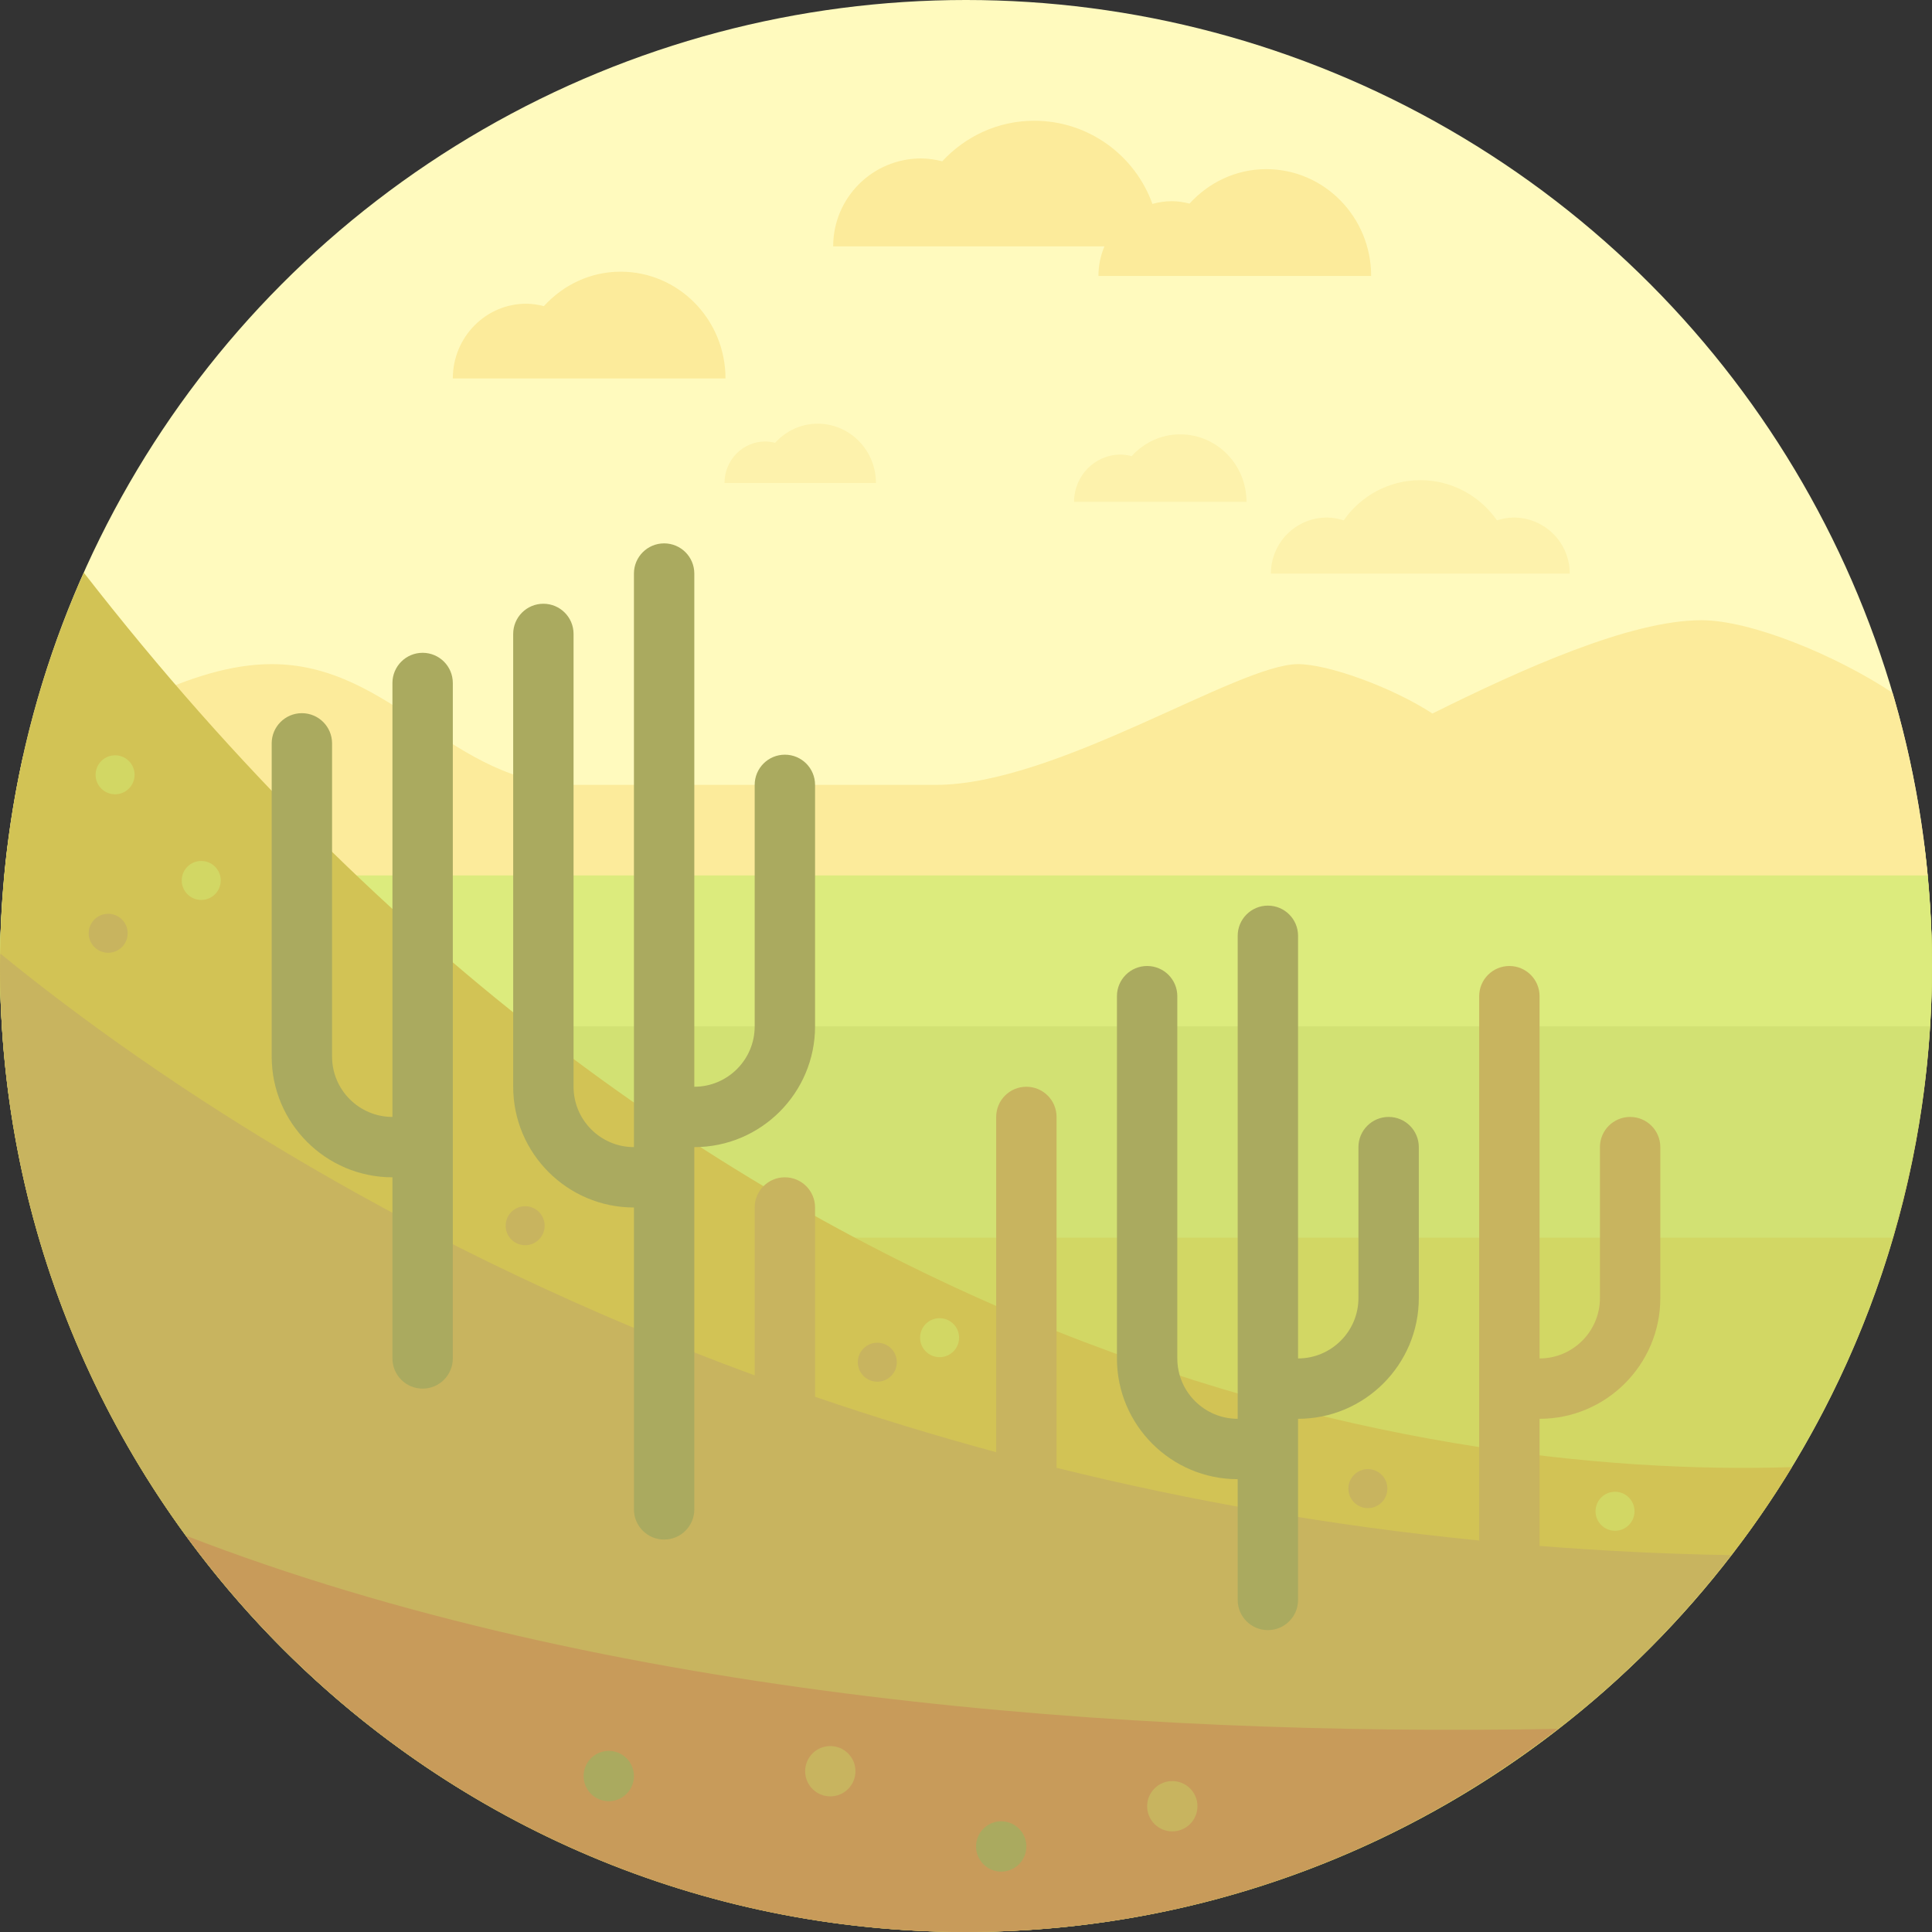 <?xml version="1.0" encoding="iso-8859-1"?>
<!-- Generator: Adobe Illustrator 19.0.0, SVG Export Plug-In . SVG Version: 6.00 Build 0)  -->
<svg version="1.1" id="Layer_1" xmlns="http://www.w3.org/2000/svg" xmlns:xlink="http://www.w3.org/1999/xlink" x="0px" y="0px"
	 viewBox="0 0 512 512" style="enable-background:new 0 0 512 512;" xml:space="preserve">
<rect x="0" y="0" width="512" height="512" fill="#333333" stroke="none"/>
<circle style="fill:#FFFABE;" cx="256" cy="256" r="256"/>
<path style="fill:#D2D764;" d="M0,256c0,56.923,18.603,109.488,50.027,152h411.945C493.397,365.488,512,312.923,512,256
	c0-10.846-0.753-21.509-2.062-32H2.062C0.753,234.491,0,245.154,0,256z"/>
<path style="fill:#D2E173;" d="M10.488,328h491.024C508.215,305.139,512,281.031,512,256c0-10.846-0.753-21.509-2.062-32H2.062
	C0.753,234.491,0,245.154,0,256C0,281.031,3.785,305.139,10.488,328z"/>
<path style="fill:#DCEB7D;" d="M2.062,224C0.753,234.491,0,245.154,0,256c0,5.384,0.257,10.704,0.599,16h510.802
	c0.342-5.296,0.599-10.616,0.599-16c0-10.846-0.753-21.509-2.062-32H2.062z"/>
<path style="fill:#FCEB9B;" d="M507.44,208c-1.572-8.285-3.543-16.424-5.893-24.405c-15.095-9.979-37.547-19.231-50.638-19.231
	c-18.909,0-47.536,12.938-71.303,24.728C369.016,182.17,352,176,344,176c-16,0-64,32-96,32h-96c-32,0-48-32-80-32
	c-21.968,0-43.937,15.08-65.905,24.536c-0.547,2.476-1.061,4.962-1.535,7.464c-1.496,7.881-2.648,15.881-3.403,24h509.688
	C510.088,223.881,508.936,215.881,507.44,208z"/>
<path style="fill:#D2C355;" d="M474.905,388.797C376,392,184,360,22.202,151.743C7.975,183.598,0,218.857,0,256
	c0,141.385,114.615,256,256,256C348.762,512,429.999,462.662,474.905,388.797z"/>
<path style="fill:#C8B45F;" d="M408,409.689V376c17.648,0,32-14.355,32-32v-40c0-4.418-3.578-8-8-8s-8,3.582-8,8v40
	c0,8.824-7.18,16-16,16v-96c0-4.418-3.578-8-8-8s-8,3.582-8,8v144.252c-39.803-3.946-77.169-10.631-112-19.26V296
	c0-4.418-3.578-8-8-8s-8,3.582-8,8v88.847c-16.61-4.493-32.614-9.416-48-14.679V320c0-4.418-3.578-8-8-8s-8,3.582-8,8v44.495
	C110.06,331.473,42.609,287.419,0.088,252.718C0.074,253.816,0,254.898,0,256c0,141.385,114.615,256,256,256
	c82.584,0,155.961-39.164,202.771-99.867C441.446,411.832,424.522,410.997,408,409.689z"/>
<path style="fill:#C89B5A;" d="M256,512c59.127,0,113.471-20.152,156.788-53.834c-114.143,2.081-252.161-8.092-363.484-51.182
	C95.876,470.632,171.091,512,256,512z"/>
<path style="fill:#FDF2AC;" d="M401.151,137.151c-1.558,0-3.03,0.307-4.442,0.752c-4.47-6.426-11.886-10.651-20.307-10.651
	c-8.421,0-15.837,4.225-20.307,10.651c-1.411-0.445-2.884-0.752-4.442-0.752c-8.201,0-14.849,6.648-14.849,14.849H416
	C416,143.799,409.352,137.151,401.151,137.151z"/>
<g>
	<path style="fill:#FCEB9B;" d="M363.365,73.127c0-15.63-12.444-28.301-27.794-28.301c-8.061,0-15.26,3.55-20.336,9.132
		c-1.506-0.381-3.057-0.642-4.678-0.642c-1.787,0-3.51,0.266-5.154,0.726C300.789,41.192,288.502,32,274.065,32
		c-9.655,0-18.277,4.176-24.358,10.742c-1.804-0.448-3.661-0.755-5.604-0.755c-12.87,0-23.303,10.433-23.303,23.303h71.889
		c-1.019,2.405-1.589,5.052-1.589,7.837H363.365z"/>
	<path style="fill:#FCEB9B;" d="M120,100.301c0-10.941,8.711-19.811,19.456-19.811c1.622,0,3.172,0.261,4.678,0.642
		C149.211,75.55,156.409,72,164.47,72c15.35,0,27.794,12.671,27.794,28.301H120z"/>
</g>
<g>
	<path style="fill:#FDF2AC;" d="M284.642,133.002c0-6.919,5.508-12.528,12.303-12.528c1.026,0,2.006,0.165,2.958,0.406
		c3.21-3.53,7.762-5.775,12.86-5.775c9.707,0,17.576,8.013,17.576,17.897H284.642z"/>
	<path style="fill:#FDF2AC;" d="M192,128c0-6.076,4.838-11.002,10.805-11.002c0.901,0,1.762,0.145,2.598,0.356
		c2.819-3.1,6.817-5.072,11.294-5.072c8.525,0,15.435,7.037,15.435,15.717L192,128L192,128z"/>
</g>
<g>
	<circle style="fill:#AAAA5F;" cx="265.33" cy="489.33" r="6.667"/>
	<circle style="fill:#AAAA5F;" cx="161.33" cy="470.67" r="6.667"/>
</g>
<g>
	<circle style="fill:#C8B45F;" cx="310.67" cy="478.67" r="6.667"/>
	<circle style="fill:#C8B45F;" cx="220.04" cy="469.39" r="6.667"/>
	<circle style="fill:#C8B45F;" cx="232.5" cy="361" r="5.167"/>
	<circle style="fill:#C8B45F;" cx="28.667" cy="247.33" r="5.167"/>
</g>
<g>
	<circle style="fill:#D2D764;" cx="249" cy="354.5" r="5.167"/>
	<circle style="fill:#D2D764;" cx="30.5" cy="205.33" r="5.167"/>
	<circle style="fill:#D2D764;" cx="53.33" cy="233.33" r="5.167"/>
	<circle style="fill:#D2D764;" cx="428" cy="400.5" r="5.167"/>
</g>
<g>
	<circle style="fill:#C8B45F;" cx="362.5" cy="394.5" r="5.167"/>
	<circle style="fill:#C8B45F;" cx="139.17" cy="324.83" r="5.167"/>
</g>
<g>
	<path style="fill:#AAAA5F;" d="M208,200c-4.422,0-8,3.582-8,8v64c0,8.824-7.18,16-16,16V152c0-4.418-3.578-8-8-8s-8,3.582-8,8v152
		c-8.82,0-16-7.176-16-16V168c0-4.418-3.578-8-8-8s-8,3.582-8,8v120c0,17.645,14.352,32,32,32v80c0,4.418,3.578,8,8,8s8-3.582,8-8
		v-96c17.648,0,32-14.355,32-32v-64C216,203.582,212.422,200,208,200z"/>
	<path style="fill:#AAAA5F;" d="M368,296c-4.422,0-8,3.582-8,8v40c0,8.824-7.18,16-16,16V248c0-4.418-3.578-8-8-8s-8,3.582-8,8v128
		c-8.82,0-16-7.176-16-16v-96c0-4.418-3.578-8-8-8s-8,3.582-8,8v96c0,17.645,14.352,32,32,32v32c0,4.418,3.578,8,8,8s8-3.582,8-8
		v-48c17.648,0,32-14.355,32-32v-40C376,299.582,372.422,296,368,296z"/>
	<path style="fill:#AAAA5F;" d="M112,173c-4.422,0-8,3.582-8,8v115c-8.82,0-16-7.176-16-16v-83c0-4.418-3.578-8-8-8s-8,3.582-8,8v83
		c0,17.645,14.352,32,32,32v48c0,4.418,3.578,8,8,8s8-3.582,8-8V181C120,176.582,116.422,173,112,173z"/>
</g>
<g>
</g>
<g>
</g>
<g>
</g>
<g>
</g>
<g>
</g>
<g>
</g>
<g>
</g>
<g>
</g>
<g>
</g>
<g>
</g>
<g>
</g>
<g>
</g>
<g>
</g>
<g>
</g>
<g>
</g>
</svg>

